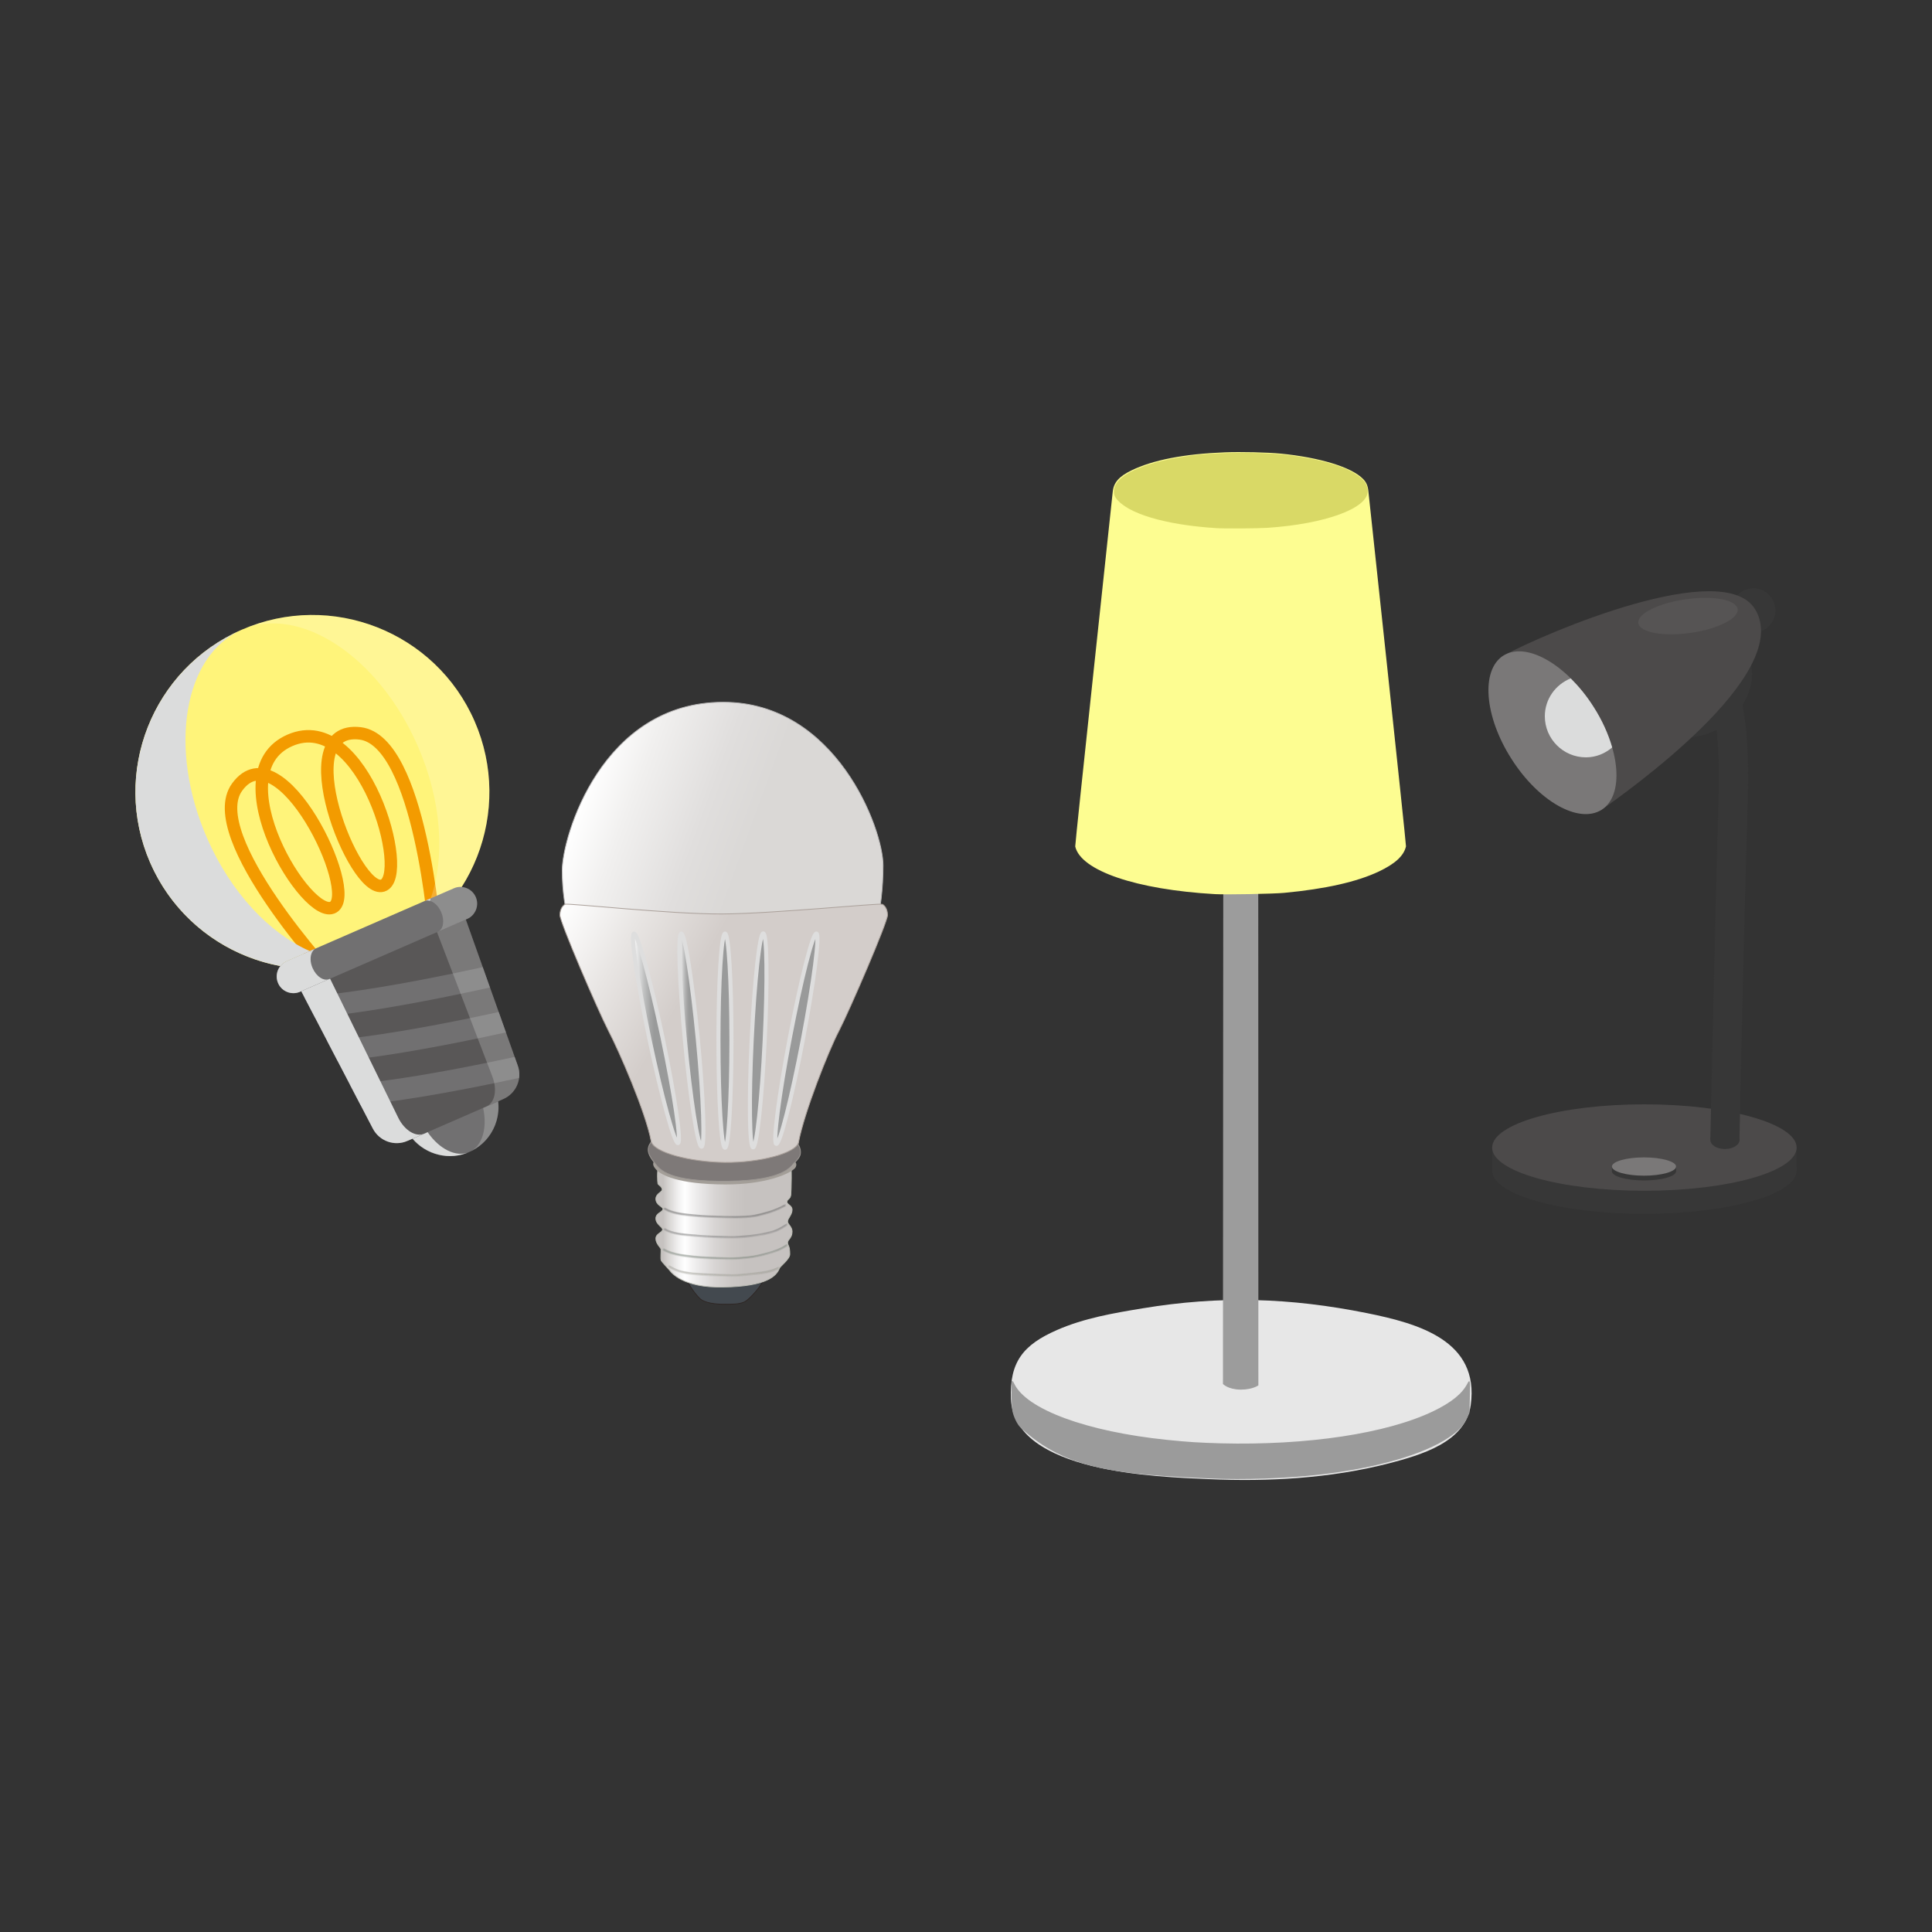 <?xml version="1.0" encoding="utf-8"?>
<!-- Generator: Adobe Illustrator 23.0.2, SVG Export Plug-In . SVG Version: 6.00 Build 0)  -->
<svg version="1.1" id="レイヤー_1" xmlns="http://www.w3.org/2000/svg" xmlns:xlink="http://www.w3.org/1999/xlink" x="0px"
	 y="0px" viewBox="0 0 150 150" style="enable-background:new 0 0 150 150;" xml:space="preserve">
<rect x="0" y="0" width="150" height="150" fill="#333333" stroke="none"/>
<style type="text/css">
	.st0{fill-rule:evenodd;clip-rule:evenodd;fill:#E7E7E7;}
	.st1{fill-rule:evenodd;clip-rule:evenodd;fill:#9B9B9B;}
	.st2{fill:#9C9C9C;}
	.st3{fill:#FDFD91;}
	.st4{fill:#D9D966;}
	.st5{fill:#373737;}
	.st6{fill:#4C4A4A;}
	.st7{fill:#7A7878;}
	.st8{fill:#DBDCDC;}
	.st9{fill:#565454;}
	.st10{fill:#43494F;stroke:#2E2624;stroke-width:0.061;stroke-linecap:round;stroke-linejoin:round;stroke-miterlimit:10;}
	.st11{fill:url(#SVGID_1_);stroke:#BDBEB5;stroke-width:0.061;stroke-linecap:round;stroke-linejoin:round;stroke-miterlimit:10;}
	.st12{fill:#A39E98;}
	.st13{fill:url(#SVGID_2_);stroke:#BAB8B8;stroke-width:0.061;stroke-linecap:round;stroke-linejoin:round;stroke-miterlimit:10;}
	.st14{opacity:0.109;fill:#6A6B67;}
	.st15{opacity:0.109;fill:#7B7C77;}
	.st16{opacity:0.109;fill:#7E807A;}
	.st17{opacity:0.109;fill:#959790;}
	.st18{fill:#7E7978;stroke:#9D9894;stroke-width:0.063;stroke-linecap:round;stroke-linejoin:round;stroke-miterlimit:10;}
	.st19{fill:url(#SVGID_3_);stroke:#ABA19B;stroke-width:0.063;stroke-linecap:round;stroke-linejoin:round;stroke-miterlimit:10;}
	.st20{fill:url(#SVGID_4_);stroke:#DEDEDE;stroke-width:0.317;stroke-linecap:round;stroke-linejoin:round;stroke-miterlimit:10;}
	.st21{fill:url(#SVGID_5_);stroke:#DEDEDE;stroke-width:0.317;stroke-linecap:round;stroke-linejoin:round;stroke-miterlimit:10;}
	.st22{fill:#999A9A;stroke:#DEDEDE;stroke-width:0.317;stroke-linecap:round;stroke-linejoin:round;stroke-miterlimit:10;}
	.st23{fill:#FFF47A;}
	.st24{fill:none;stroke:#F39B00;stroke-width:0.968;stroke-miterlimit:10;}
	.st25{fill:#717071;}
	.st26{fill:#595757;}
	.st27{clip-path:url(#SVGID_7_);fill:none;stroke:#717071;stroke-width:1.665;stroke-miterlimit:10;}
	.st28{opacity:0.2;fill:#FFFFFF;}
</style>
<g>
	<g>
		<path class="st0" d="M93.83,114.84c-4.02-0.18-15.1-0.5-15.34-6.22c-0.12-2.88,0.95-4.21,3.58-5.36c2.1-0.92,4.38-1.31,6.63-1.68
			c6.03-1,11.46-0.83,17.43,0.37c4.01,0.81,8.74,2.14,8.06,7.13c-0.4,2.9-3.85,3.88-6.37,4.54
			C103.29,114.78,98.47,115.05,93.83,114.84"/>
		<path class="st1" d="M93.99,114.79c-7.04-0.32-11.2-0.62-14.75-3.95c-0.29-0.27-0.56-0.89-0.64-1.31c-0.07-0.41-0.1-2.2-0.03-2.31
			c0.03-0.05,0.08,0.02,0.17,0.2c0.94,2,5.63,3.73,11.86,4.37c1.65,0.17,2.48,0.22,4.19,0.27c6.71,0.17,12.89-0.76,16.5-2.5
			c1.39-0.67,2.24-1.36,2.63-2.13c0.21-0.41,0.24-0.26,0.2,1.05l-0.03,1.21l-0.17,0.37c-0.28,0.61-0.65,1.01-1.41,1.53
			c-1.98,1.34-5.66,2.4-10.07,2.9C99.79,114.79,96.62,114.9,93.99,114.79"/>
		<path class="st2" d="M96.33,107.89c-1-0.01-1.38-0.44-1.38-0.44s0.03-59.31,0.05-63.85c0.01-3.45,2.68-2.84,2.68-0.06
			c0.01,5.87,0.02,64.02,0.02,64.02S97.25,107.89,96.33,107.89"/>
		<path class="st3" d="M94.33,69.42c-6.12-0.35-10.42-1.82-10.85-3.7c-0.03-0.14,2.9-27.32,2.91-27.52c0.07-0.73,0.48-1.2,1.44-1.67
			c1.68-0.82,4.13-1.29,7.26-1.41c1.28-0.05,3.3,0,4.35,0.1c3.03,0.3,5.49,1.05,6.38,1.96c0.26,0.26,0.38,0.54,0.42,0.95
			c0.02,0.18,2.95,27.45,2.92,27.58c-0.17,0.74-0.84,1.35-2.1,1.95c-1.71,0.81-4.16,1.36-7.35,1.66
			C98.89,69.4,95.18,69.47,94.33,69.42"/>
		<path class="st4" d="M94.36,41c-3.95-0.26-6.86-1.14-7.72-2.33c-0.21-0.29-0.21-0.7,0-1.07c0.58-1.05,3.1-1.94,6.5-2.3
			c1.74-0.18,4.58-0.19,6.27-0.03c2.13,0.21,4.24,0.7,5.31,1.24c1.03,0.52,1.47,1,1.47,1.62c0.01,1.34-3.3,2.55-7.79,2.85
			C97.66,41.03,95.02,41.05,94.36,41"/>
	</g>
	<g>
		<path class="st5" d="M135.23,50.28c1.3,1.31,0.98,3.74-0.73,5.44c-1.7,1.7-4.14,2.01-5.44,0.7c-1.3-1.31-0.98-3.74,0.72-5.44
			C131.49,49.29,133.93,48.97,135.23,50.28z"/>
		<path class="st5" d="M139.49,90.88c0,1.85-5.29,3.36-11.82,3.36c-6.53,0-11.82-1.5-11.82-3.36c0-1.85,5.29-3.35,11.82-3.35
			C134.19,87.53,139.49,89.03,139.49,90.88z"/>
		<rect x="115.85" y="89.1" class="st5" width="23.64" height="1.78"/>
		<path class="st6" d="M139.49,89.1c0,1.85-5.29,3.35-11.82,3.35c-6.53,0-11.82-1.5-11.82-3.35c0-1.85,5.29-3.36,11.82-3.36
			C134.19,85.74,139.49,87.25,139.49,89.1z"/>
		<path class="st5" d="M130.13,90.94c0,0.39-1.12,0.71-2.49,0.71c-1.37,0-2.49-0.32-2.49-0.71c0-0.39,1.11-0.71,2.49-0.71
			C129.01,90.24,130.13,90.55,130.13,90.94z"/>
		<rect x="125.15" y="90.57" class="st5" width="4.98" height="0.38"/>
		<path class="st7" d="M130.13,90.57c0,0.39-1.12,0.71-2.49,0.71c-1.37,0-2.49-0.32-2.49-0.71c0-0.39,1.11-0.71,2.49-0.71
			C129.01,89.86,130.13,90.18,130.13,90.57z"/>
		<path class="st5" d="M135.05,88.5l-2.26-0.05c0-0.17,0.35-16.77,0.64-26.29c0.23-7.7-1.08-8.9-1.1-8.91c0,0,0.09,0.07,0.3,0.11
			l0.36-2.23c1.38,0.22,2.97,2.33,2.7,11.1C135.4,71.74,135.05,88.33,135.05,88.5z"/>
		<path class="st5" d="M137.8,47.79c-0.22,0.93-1.15,1.5-2.07,1.29c-0.93-0.22-1.5-1.15-1.28-2.07c0.22-0.93,1.14-1.5,2.07-1.29
			C137.44,45.94,138.02,46.87,137.8,47.79z"/>
		<path class="st6" d="M136.25,47.28c-2.48-3.99-16.11,1.78-19.54,3.63c-2.62,1.41,6.08,13.08,7.64,11.96
			C125.91,61.75,139.4,52.34,136.25,47.28z"/>
		<path class="st7" d="M123.71,54.86c2.11,3.3,2.4,6.89,0.64,8.01c-1.76,1.12-4.9-0.64-7-3.95c-2.11-3.3-2.39-6.89-0.64-8.01
			C118.47,49.78,121.6,51.55,123.71,54.86z"/>
		<path class="st5" d="M135.06,88.5c0,0.39-0.51,0.71-1.14,0.71c-0.63,0-1.13-0.32-1.13-0.71c0-0.4,0.51-0.72,1.13-0.72
			C134.55,87.78,135.06,88.1,135.06,88.5z"/>
		<path class="st8" d="M123.71,54.86c-0.53-0.84-1.14-1.57-1.76-2.19c-1.17,0.47-2.01,1.6-2.01,2.94c0,1.76,1.43,3.19,3.19,3.19
			c0.79,0,1.49-0.3,2.04-0.77C124.87,57,124.39,55.91,123.71,54.86z"/>
		<path class="st9" d="M134.91,47.29c0.1,0.72-1.54,1.55-3.67,1.85c-2.13,0.3-3.93-0.04-4.04-0.76c-0.1-0.72,1.54-1.55,3.67-1.85
			C133,46.22,134.81,46.56,134.91,47.29z"/>
	</g>
	<g>
		<g>
			<path class="st10" d="M53.34,99.37c0.02,0.2,0.75,1.33,1.16,1.57c0.4,0.23,1.03,0.32,1.73,0.32c0.72,0,1.12,0,1.52-0.16
				c0.47-0.18,1.58-1.54,1.5-1.77C59.19,99.19,53.33,99.27,53.34,99.37z"/>
			<linearGradient id="SVGID_1_" gradientUnits="userSpaceOnUse" x1="50.929" y1="95.164" x2="61.517" y2="95.164">
				<stop  offset="0.053" style="stop-color:#C6C2C0"/>
				<stop  offset="0.083" style="stop-color:#D3D0CE"/>
				<stop  offset="0.167" style="stop-color:#F3F2F2"/>
				<stop  offset="0.212" style="stop-color:#FFFFFF"/>
				<stop  offset="0.293" style="stop-color:#EEEDED"/>
				<stop  offset="0.43" style="stop-color:#D8D5D4"/>
				<stop  offset="0.556" style="stop-color:#CBC7C5"/>
				<stop  offset="0.659" style="stop-color:#C6C2C0"/>
			</linearGradient>
			<path class="st11" d="M51.12,90.58c-0.11,0.29-0.07,1.23-0.04,1.32c0.04,0.11,0.35,0.24,0.33,0.48c-0.01,0.17-0.49,0.3-0.49,0.7
				c0,0.49,0.56,0.6,0.55,0.79c-0.01,0.25-0.55,0.3-0.55,0.73c0,0.46,0.53,0.66,0.52,0.86c-0.01,0.25-0.52,0.3-0.52,0.71
				c0,0.39,0.38,0.7,0.4,0.81c0.02,0.15-0.05,0.76,0.02,0.89c0.07,0.13,0.53,0.61,0.63,0.73c0.16,0.21,1.03,1.39,4.17,1.33
				c3.43-0.06,4.14-0.87,4.38-1.47c0.06-0.15,0.79-0.7,0.8-1.07c0.01-0.68-0.17-0.69-0.17-0.91c0.01-0.26,0.35-0.35,0.35-0.87
				c0-0.36-0.35-0.57-0.35-0.76c-0.01-0.24,0.35-0.54,0.35-0.92c0-0.36-0.41-0.4-0.4-0.62c0.01-0.21,0.26-0.2,0.3-0.54
				c0.03-0.3,0.09-2.34-0.03-2.34C61.27,90.41,51.2,90.37,51.12,90.58z"/>
			<path class="st12" d="M56.5,89.95c-0.5-0.04-5.61,0.09-5.71,0.21c-0.16,0.19-0.05,0.42,0.11,0.6c0.4,0.47,1.74,1.19,5.41,1.2
				c3.14,0.01,4.99-0.82,5.4-1.25c0.14-0.14,0.15-0.4,0.04-0.48C61.57,90.1,57.39,90.02,56.5,89.95z"/>
			<linearGradient id="SVGID_2_" gradientUnits="userSpaceOnUse" x1="42.83" y1="68.369" x2="66.481" y2="76.978">
				<stop  offset="0" style="stop-color:#FFFFFF"/>
				<stop  offset="0.145" style="stop-color:#F1F0EF"/>
				<stop  offset="0.373" style="stop-color:#E0DEDD"/>
				<stop  offset="0.533" style="stop-color:#DAD8D6"/>
			</linearGradient>
			<path class="st13" d="M56.15,54.52c-9.45,0-12.5,10.46-12.5,13.05c0,6.4,3.68,10.61,4.26,11.73c0.48,0.92,2.39,4.7,2.43,6.2
				c0.02,0.71,0.27,4.22,0.41,4.56c0.53,1.29,3.11,1.62,5.4,1.65c2.15,0.03,4.81-0.51,5.41-1.29c0.4-0.53,0.65-3.76,0.79-4.77
				c0.1-0.76,1.19-4.86,2.01-6.15c0.85-1.32,4.2-5.03,4.2-12.31C68.56,64.34,64.89,54.52,56.15,54.52z"/>
			<g>
				<g>
					<g>
						<g>
							<path class="st14" d="M51.62,93.95c0.1,0.05,0.2,0.1,0.29,0.15c0.21,0.09,0.42,0.15,0.65,0.2c0.33,0.09,0.68,0.11,1.01,0.15
								c0.97,0.1,1.93,0.12,2.9,0.15c0.22,0,0.43,0.01,0.65,0.01c0.43,0,0.85-0.02,1.28-0.07c0.34-0.03,0.67-0.13,0.99-0.21
								c0.57-0.15,1.12-0.37,1.64-0.66c0.03-0.01-0.1-0.07-0.12-0.06c-0.43,0.23-0.87,0.41-1.35,0.54
								c-0.31,0.09-0.62,0.16-0.93,0.23c-0.52,0.11-1.07,0.1-1.61,0.11c-0.59,0.01-1.19-0.02-1.78-0.04
								c-0.48-0.02-0.96-0.05-1.43-0.1c-0.33-0.03-0.66-0.07-0.98-0.12c-0.22-0.04-0.44-0.09-0.65-0.16
								c-0.21-0.07-0.41-0.15-0.59-0.27C51.57,93.78,51.59,93.94,51.62,93.95z"/>
							<path class="st14" d="M51.55,93.88c0.1,0.05,0.2,0.1,0.29,0.15c0.21,0.09,0.42,0.15,0.64,0.2c0.33,0.09,0.68,0.11,1.01,0.15
								c0.96,0.1,1.93,0.13,2.9,0.15c0.22,0,0.43,0.01,0.65,0.01c0.43,0,0.85-0.02,1.27-0.07c0.34-0.03,0.67-0.12,0.99-0.21
								c0.58-0.15,1.12-0.37,1.64-0.65c0.03-0.01-0.05-0.05-0.07-0.04c-0.43,0.23-0.88,0.41-1.35,0.55
								c-0.31,0.09-0.62,0.16-0.94,0.23c-0.53,0.11-1.08,0.1-1.61,0.11c-0.59,0.01-1.19-0.02-1.78-0.04
								c-0.48-0.02-0.96-0.05-1.44-0.1c-0.33-0.03-0.66-0.07-0.99-0.13c-0.22-0.04-0.44-0.09-0.66-0.16
								c-0.21-0.07-0.41-0.16-0.6-0.27C51.51,93.75,51.53,93.87,51.55,93.88z"/>
							<path class="st14" d="M51.56,93.81c0.1,0.05,0.2,0.1,0.29,0.15c0.21,0.09,0.42,0.15,0.65,0.2c0.33,0.09,0.68,0.11,1.02,0.15
								c0.97,0.1,1.94,0.12,2.91,0.15c0.22,0,0.43,0.01,0.65,0.01c0.43,0,0.85-0.02,1.28-0.07c0.34-0.03,0.67-0.13,1-0.21
								c0.58-0.15,1.12-0.37,1.64-0.66c0.02-0.01,0-0.04-0.01-0.03c-0.43,0.24-0.87,0.43-1.34,0.57c-0.31,0.09-0.62,0.17-0.94,0.24
								c-0.53,0.12-1.08,0.11-1.61,0.13c-0.22,0-0.43-0.01-0.65-0.01c-0.38-0.01-0.76-0.02-1.13-0.03
								c-0.48-0.01-0.96-0.04-1.44-0.09c-0.33-0.03-0.67-0.06-1-0.11c-0.23-0.03-0.45-0.08-0.67-0.15
								c-0.21-0.06-0.42-0.15-0.61-0.26C51.57,93.79,51.54,93.8,51.56,93.81z"/>
							<path class="st14" d="M51.61,93.86c0.1,0.05,0.2,0.1,0.29,0.15c0.21,0.09,0.42,0.16,0.64,0.2c0.33,0.09,0.68,0.11,1.01,0.15
								c0.96,0.1,1.93,0.13,2.9,0.15c0.22,0,0.43,0.01,0.65,0.01c0.43,0,0.85-0.02,1.28-0.07c0.34-0.03,0.67-0.12,0.99-0.21
								c0.58-0.15,1.12-0.37,1.64-0.65c0.02-0.01-0.11-0.08-0.13-0.06c-0.43,0.23-0.87,0.41-1.33,0.54
								c-0.31,0.09-0.61,0.16-0.93,0.23c-0.52,0.11-1.07,0.1-1.6,0.11c-0.59,0.01-1.19-0.02-1.77-0.04
								c-0.48-0.01-0.95-0.05-1.43-0.1c-0.33-0.03-0.65-0.07-0.98-0.12c-0.22-0.04-0.44-0.09-0.65-0.16
								c-0.21-0.07-0.41-0.15-0.59-0.27C51.57,93.71,51.59,93.84,51.61,93.86z"/>
							<path class="st14" d="M51.62,93.8c0.1,0.05,0.2,0.1,0.29,0.15c0.21,0.09,0.42,0.15,0.65,0.2c0.33,0.09,0.68,0.11,1.01,0.15
								c1.18,0.12,2.37,0.14,3.55,0.15c0.54,0.01,1.08-0.04,1.61-0.13c0.32-0.05,0.63-0.15,0.94-0.24c0.48-0.14,0.92-0.34,1.36-0.57
								c0.02-0.01-0.04-0.04-0.05-0.03c-0.28,0.16-0.58,0.3-0.88,0.42c-0.24,0.1-0.49,0.16-0.73,0.23c-0.32,0.1-0.65,0.16-0.98,0.21
								c-0.21,0.02-0.42,0.04-0.63,0.05c-0.43,0.02-0.86,0.03-1.29,0.01c-0.97-0.01-1.93-0.06-2.89-0.14
								c-0.34-0.03-0.67-0.08-1.01-0.14c-0.34-0.06-0.63-0.19-0.94-0.35C51.62,93.77,51.6,93.79,51.62,93.8z"/>
							<path class="st14" d="M51.51,93.86c0.39,0.2,0.2,0.11,0.61,0.26c0.32,0.12,0.68,0.16,1.01,0.2c0.32,0.05,0.65,0.07,0.97,0.1
								c0.75,0.07,1.52,0.07,2.27,0.09c0.22,0,0.43,0.01,0.65,0.01c0.43,0,0.85-0.02,1.28-0.07c0.34-0.03,0.67-0.13,1-0.21
								c0.58-0.15,1.12-0.37,1.65-0.66c0.01-0.01,0.01-0.04,0-0.03c-0.43,0.24-0.88,0.43-1.35,0.57c-0.31,0.09-0.62,0.17-0.94,0.24
								c-0.53,0.12-1.08,0.11-1.62,0.12c-0.22,0-0.43-0.01-0.65-0.01c-0.38-0.01-0.76-0.02-1.14-0.03
								c-0.48-0.01-0.96-0.05-1.44-0.09c-0.34-0.03-0.67-0.07-1-0.12c-0.45-0.07-0.86-0.21-1.27-0.42
								C51.49,93.8,51.49,93.85,51.51,93.86z"/>
							<path class="st14" d="M51.57,93.96c0.1,0.05,0.2,0.1,0.29,0.15c0.21,0.09,0.42,0.15,0.65,0.2c0.33,0.09,0.68,0.11,1.01,0.14
								c0.96,0.1,1.93,0.12,2.9,0.14c0.22,0,0.43,0.01,0.65,0.01c0.43,0,0.85-0.02,1.27-0.07c0.34-0.03,0.67-0.13,0.99-0.21
								c0.58-0.15,1.12-0.37,1.64-0.65c0.03-0.01-0.06-0.05-0.07-0.04c-0.44,0.23-0.88,0.41-1.36,0.54
								c-0.31,0.09-0.62,0.16-0.94,0.23c-0.53,0.11-1.08,0.1-1.61,0.11c-0.59,0.01-1.19-0.02-1.78-0.04
								c-0.48-0.02-0.96-0.05-1.44-0.1c-0.33-0.03-0.66-0.07-0.99-0.13c-0.22-0.04-0.44-0.09-0.66-0.16
								c-0.21-0.07-0.41-0.16-0.59-0.27C51.53,93.8,51.55,93.95,51.57,93.96z"/>
							<path class="st14" d="M51.65,93.85c0.1,0.05,0.2,0.1,0.29,0.15c0.21,0.09,0.42,0.16,0.64,0.2c0.33,0.09,0.68,0.11,1.01,0.15
								c0.96,0.1,1.93,0.13,2.9,0.15c0.22,0,0.43,0.01,0.65,0.01c0.43,0,0.85-0.02,1.28-0.07c0.34-0.03,0.67-0.12,1-0.21
								c0.58-0.15,1.12-0.37,1.65-0.65c0.02-0.01-0.11-0.08-0.14-0.06c-0.43,0.23-0.87,0.41-1.33,0.54
								c-0.31,0.09-0.61,0.16-0.93,0.23c-0.52,0.11-1.07,0.1-1.6,0.12c-0.59,0.02-1.19-0.02-1.77-0.04
								c-0.48-0.01-0.95-0.05-1.43-0.09c-0.33-0.03-0.65-0.07-0.98-0.12c-0.22-0.04-0.44-0.09-0.65-0.15
								c-0.21-0.06-0.41-0.15-0.59-0.26C51.61,93.73,51.63,93.84,51.65,93.85z"/>
							<path class="st14" d="M51.53,93.82c0.1,0.05,0.2,0.1,0.29,0.15c0.21,0.09,0.42,0.16,0.65,0.21c0.33,0.09,0.68,0.11,1.02,0.15
								c0.97,0.11,1.94,0.13,2.91,0.15c0.22,0,0.43,0.01,0.65,0.01c0.43,0,0.85-0.02,1.28-0.07c0.34-0.03,0.67-0.12,1-0.21
								c0.58-0.15,1.12-0.37,1.65-0.66c0.02-0.01,0-0.04-0.02-0.03c-0.43,0.24-0.88,0.43-1.35,0.57c-0.31,0.09-0.62,0.17-0.94,0.24
								c-0.53,0.11-1.08,0.11-1.61,0.12c-0.22,0-0.43-0.01-0.65-0.01c-0.38-0.01-0.76-0.02-1.13-0.03
								c-0.48-0.01-0.96-0.04-1.44-0.09c-0.33-0.03-0.67-0.07-1-0.12c-0.23-0.04-0.45-0.09-0.67-0.15c-0.21-0.07-0.41-0.16-0.6-0.27
								C51.52,93.77,51.51,93.82,51.53,93.82z"/>
							<path class="st14" d="M51.59,93.81c0.1,0.05,0.2,0.1,0.29,0.15c0.21,0.09,0.42,0.16,0.64,0.2c0.33,0.09,0.68,0.11,1.01,0.15
								c0.96,0.1,1.93,0.13,2.9,0.15c0.22,0,0.43,0.01,0.65,0.01c0.43,0,0.85-0.02,1.27-0.07c0.34-0.03,0.67-0.12,0.99-0.21
								c0.58-0.15,1.12-0.37,1.64-0.65c0.03-0.01-0.06-0.05-0.08-0.04c-0.43,0.23-0.87,0.42-1.34,0.55
								c-0.31,0.09-0.62,0.17-0.93,0.24c-0.52,0.11-1.07,0.11-1.61,0.12c-0.59,0.02-1.19-0.02-1.78-0.04
								c-0.48-0.01-0.96-0.05-1.43-0.09c-0.33-0.03-0.66-0.07-0.99-0.12c-0.22-0.04-0.44-0.09-0.66-0.15
								c-0.21-0.06-0.41-0.15-0.6-0.26C51.56,93.73,51.57,93.8,51.59,93.81z"/>
							<path class="st14" d="M51.65,93.9c0.1,0.05,0.2,0.1,0.29,0.15c0.21,0.09,0.42,0.16,0.65,0.2c0.33,0.09,0.68,0.11,1.01,0.15
								c0.97,0.1,1.94,0.13,2.91,0.15c0.22,0,0.43,0.01,0.65,0.01c0.43,0,0.85-0.02,1.28-0.07c0.34-0.03,0.67-0.12,0.99-0.21
								c0.58-0.15,1.12-0.37,1.64-0.66c0.02-0.01-0.12-0.08-0.15-0.07c-0.43,0.23-0.87,0.41-1.34,0.54
								c-0.31,0.09-0.61,0.16-0.93,0.23c-0.52,0.11-1.07,0.1-1.6,0.11c-0.59,0.01-1.19-0.02-1.77-0.04
								c-0.48-0.01-0.95-0.05-1.43-0.1c-0.33-0.03-0.65-0.07-0.98-0.12c-0.22-0.04-0.44-0.09-0.65-0.15
								c-0.21-0.07-0.41-0.15-0.59-0.26C51.6,93.75,51.62,93.89,51.65,93.9z"/>
							<path class="st14" d="M51.52,93.89c0.1,0.05,0.2,0.1,0.29,0.15c0.21,0.09,0.42,0.15,0.64,0.2c0.33,0.09,0.68,0.11,1.01,0.15
								c0.96,0.11,1.93,0.13,2.9,0.15c0.22,0,0.43,0.01,0.65,0.01c0.43,0,0.85-0.02,1.28-0.07c0.34-0.03,0.67-0.12,1-0.21
								c0.58-0.15,1.13-0.37,1.65-0.65c0.02-0.01,0.01-0.04-0.01-0.03c-0.44,0.23-0.89,0.42-1.36,0.56
								c-0.31,0.09-0.62,0.17-0.94,0.24c-0.53,0.11-1.08,0.1-1.62,0.12c-0.59,0.02-1.19-0.02-1.78-0.04
								c-0.6-0.02-1.18-0.07-1.77-0.13c-0.34-0.03-0.67-0.09-1.01-0.16c-0.33-0.07-0.63-0.2-0.93-0.36
								C51.49,93.8,51.5,93.88,51.52,93.89z"/>
						</g>
					</g>
				</g>
				<g>
					<g>
						<g>
							<path class="st15" d="M51.62,95.55c0.09,0.04,0.18,0.09,0.26,0.13c0.19,0.08,0.39,0.14,0.6,0.18
								c0.41,0.11,0.85,0.12,1.27,0.16c1.19,0.1,2.39,0.17,3.58,0.13c0.65-0.02,1.31-0.12,1.96-0.24c0.3-0.05,0.59-0.14,0.88-0.23
								c0.36-0.11,0.67-0.32,0.98-0.53c0.02-0.02-0.1-0.06-0.12-0.05c-0.23,0.14-0.46,0.27-0.71,0.39c-0.3,0.14-0.61,0.21-0.93,0.28
								c-0.71,0.15-1.44,0.21-2.16,0.25c-0.43,0.03-0.87,0-1.31-0.01c-0.65-0.02-1.31-0.03-1.96-0.11c-0.2-0.02-0.4-0.04-0.6-0.05
								c-0.21-0.02-0.42-0.05-0.63-0.08c-0.21-0.03-0.41-0.08-0.61-0.14c-0.19-0.06-0.37-0.14-0.54-0.24
								C51.57,95.38,51.59,95.53,51.62,95.55z"/>
							<path class="st15" d="M51.55,95.48c0.09,0.04,0.18,0.09,0.26,0.13c0.19,0.08,0.39,0.14,0.59,0.18
								c0.41,0.11,0.85,0.13,1.27,0.16c1.19,0.1,2.38,0.17,3.58,0.13c0.65-0.02,1.31-0.12,1.96-0.23c0.3-0.05,0.59-0.13,0.88-0.22
								c0.36-0.11,0.68-0.32,0.98-0.52c0.03-0.02-0.06-0.04-0.08-0.03c-0.23,0.15-0.46,0.28-0.71,0.4c-0.3,0.14-0.61,0.21-0.93,0.28
								c-0.71,0.16-1.44,0.21-2.16,0.26c-0.44,0.03-0.88,0-1.31-0.01c-0.65-0.02-1.31-0.03-1.96-0.11c-0.2-0.02-0.4-0.04-0.6-0.06
								c-0.21-0.02-0.42-0.05-0.63-0.08c-0.21-0.03-0.41-0.08-0.61-0.15c-0.19-0.06-0.37-0.14-0.54-0.24
								C51.51,95.34,51.53,95.46,51.55,95.48z"/>
							<path class="st15" d="M51.56,95.41c0.09,0.04,0.18,0.09,0.27,0.13c0.19,0.08,0.39,0.14,0.6,0.18
								c0.41,0.11,0.85,0.13,1.28,0.16c1.19,0.1,2.39,0.17,3.58,0.13c0.66-0.02,1.31-0.12,1.96-0.24c0.3-0.05,0.59-0.14,0.89-0.23
								c0.36-0.11,0.68-0.32,0.98-0.52c0.02-0.01,0-0.04-0.02-0.03c-0.23,0.16-0.45,0.29-0.7,0.42c-0.29,0.14-0.62,0.22-0.93,0.29
								c-0.71,0.17-1.45,0.23-2.17,0.28c-0.43,0.03-0.88,0-1.31-0.01c-0.66-0.02-1.31-0.04-1.97-0.1c-0.42-0.04-0.83-0.07-1.25-0.12
								c-0.21-0.03-0.42-0.08-0.62-0.14c-0.19-0.06-0.38-0.13-0.55-0.23C51.57,95.38,51.54,95.4,51.56,95.41z"/>
							<path class="st15" d="M51.61,95.45c0.09,0.04,0.18,0.09,0.26,0.13c0.19,0.08,0.39,0.14,0.59,0.18
								c0.41,0.11,0.85,0.13,1.27,0.16c1.19,0.1,2.38,0.17,3.58,0.13c0.65-0.02,1.31-0.12,1.96-0.23c0.3-0.05,0.59-0.14,0.88-0.22
								c0.36-0.11,0.68-0.32,0.98-0.52c0.02-0.01-0.11-0.07-0.14-0.05c-0.23,0.14-0.46,0.27-0.7,0.39c-0.3,0.14-0.61,0.21-0.92,0.28
								c-0.71,0.16-1.43,0.21-2.15,0.26c-0.43,0.03-0.87,0-1.31-0.01c-0.65-0.02-1.31-0.03-1.95-0.11c-0.2-0.02-0.4-0.03-0.6-0.05
								c-0.21-0.02-0.42-0.05-0.63-0.08c-0.21-0.03-0.41-0.08-0.61-0.14c-0.19-0.06-0.37-0.14-0.54-0.24
								C51.57,95.31,51.59,95.44,51.61,95.45z"/>
							<path class="st15" d="M51.62,95.4c0.09,0.04,0.18,0.09,0.27,0.13c0.19,0.08,0.39,0.14,0.6,0.18
								c0.41,0.11,0.85,0.12,1.27,0.16c1.19,0.09,2.38,0.16,3.58,0.13c0.42-0.01,0.85-0.07,1.27-0.12c0.3-0.04,0.6-0.1,0.9-0.16
								c0.32-0.07,0.63-0.17,0.93-0.29c0.26-0.1,0.49-0.27,0.72-0.42c0.02-0.02-0.04-0.04-0.06-0.03c-0.08,0.05-0.15,0.1-0.23,0.15
								c-0.23,0.15-0.47,0.27-0.73,0.36c-0.27,0.11-0.58,0.17-0.87,0.22c-0.64,0.13-1.29,0.19-1.94,0.24
								c-0.43,0.03-0.87,0.01-1.31,0c-0.65-0.01-1.31-0.04-1.96-0.1c-0.42-0.04-0.83-0.06-1.24-0.12c-0.21-0.03-0.42-0.07-0.62-0.13
								c-0.19-0.06-0.38-0.13-0.55-0.23C51.62,95.37,51.6,95.39,51.62,95.4z"/>
							<path class="st15" d="M51.51,95.45c0.35,0.17,0.18,0.1,0.55,0.24c0.4,0.15,0.85,0.18,1.27,0.22
								c1.17,0.12,2.36,0.16,3.54,0.17c0.48,0,0.96-0.05,1.43-0.11c0.3-0.03,0.59-0.08,0.89-0.14c0.3-0.05,0.59-0.14,0.89-0.23
								c0.36-0.11,0.68-0.32,0.99-0.53c0.01-0.01,0.01-0.04,0-0.03c-0.23,0.16-0.46,0.3-0.72,0.42c-0.29,0.14-0.62,0.21-0.93,0.29
								c-0.6,0.14-1.22,0.2-1.83,0.25c-0.36,0.03-0.72,0.03-1.09,0.03c-0.76-0.01-1.52-0.04-2.27-0.09
								c-0.4-0.03-0.81-0.07-1.21-0.11c-0.22-0.03-0.43-0.06-0.64-0.11c-0.3-0.06-0.58-0.17-0.85-0.32
								C51.49,95.39,51.49,95.44,51.51,95.45z"/>
							<path class="st15" d="M51.57,95.55c0.09,0.04,0.18,0.09,0.26,0.13c0.19,0.08,0.39,0.14,0.6,0.18
								c0.41,0.1,0.85,0.12,1.27,0.16c1.19,0.09,2.38,0.16,3.58,0.13c0.65-0.02,1.31-0.12,1.96-0.23c0.3-0.05,0.59-0.14,0.88-0.23
								c0.36-0.11,0.68-0.32,0.98-0.52c0.03-0.02-0.06-0.04-0.08-0.03c-0.23,0.15-0.47,0.28-0.72,0.39
								c-0.3,0.14-0.61,0.21-0.93,0.28c-0.71,0.16-1.44,0.21-2.17,0.25c-0.44,0.03-0.88,0-1.31-0.01c-0.65-0.02-1.31-0.03-1.96-0.11
								c-0.2-0.02-0.4-0.04-0.6-0.06c-0.21-0.02-0.42-0.05-0.63-0.08c-0.21-0.03-0.41-0.08-0.61-0.15
								c-0.19-0.06-0.37-0.14-0.54-0.24C51.53,95.39,51.55,95.54,51.57,95.55z"/>
							<path class="st15" d="M51.65,95.45c0.09,0.04,0.18,0.09,0.26,0.13c0.19,0.08,0.39,0.14,0.59,0.18
								c0.41,0.11,0.85,0.13,1.27,0.16c1.19,0.1,2.39,0.17,3.58,0.13c0.66-0.02,1.31-0.12,1.96-0.23c0.3-0.05,0.59-0.14,0.89-0.23
								c0.36-0.11,0.68-0.32,0.99-0.52c0.02-0.01-0.12-0.07-0.15-0.05c-0.23,0.14-0.45,0.27-0.7,0.39c-0.3,0.14-0.61,0.21-0.92,0.28
								c-0.7,0.16-1.43,0.22-2.15,0.26c-0.43,0.03-0.87,0-1.31-0.01c-0.65-0.02-1.31-0.03-1.95-0.1c-0.2-0.02-0.4-0.03-0.6-0.05
								c-0.21-0.02-0.42-0.04-0.63-0.08c-0.21-0.03-0.41-0.08-0.61-0.14c-0.19-0.06-0.37-0.14-0.54-0.24
								C51.61,95.33,51.63,95.43,51.65,95.45z"/>
							<path class="st15" d="M51.53,95.42c0.09,0.04,0.18,0.09,0.26,0.13c0.19,0.08,0.39,0.14,0.6,0.19
								c0.41,0.11,0.85,0.13,1.28,0.16c1.19,0.1,2.39,0.17,3.58,0.13c0.66-0.02,1.31-0.12,1.96-0.23c0.3-0.05,0.59-0.14,0.89-0.23
								c0.36-0.11,0.68-0.32,0.98-0.52c0.02-0.01,0-0.04-0.02-0.03c-0.23,0.16-0.46,0.29-0.71,0.42c-0.29,0.14-0.62,0.21-0.93,0.29
								c-0.71,0.16-1.45,0.23-2.17,0.28c-0.44,0.03-0.88,0-1.31-0.01c-0.66-0.02-1.31-0.04-1.97-0.1c-0.42-0.04-0.83-0.07-1.25-0.13
								c-0.21-0.03-0.42-0.08-0.62-0.14c-0.19-0.06-0.37-0.14-0.55-0.24C51.52,95.37,51.51,95.41,51.53,95.42z"/>
							<path class="st15" d="M51.59,95.4c0.17,0.1,0.36,0.18,0.55,0.24c0.2,0.06,0.41,0.11,0.62,0.14c0.41,0.08,0.84,0.09,1.25,0.13
								c1.09,0.08,2.19,0.14,3.28,0.11c0.73-0.02,1.46-0.13,2.17-0.28c0.23-0.05,0.44-0.11,0.66-0.18c0.36-0.11,0.68-0.32,0.98-0.52
								c0.02-0.02-0.06-0.05-0.08-0.03c-0.23,0.15-0.45,0.28-0.7,0.4c-0.36,0.17-0.76,0.25-1.14,0.33
								c-0.64,0.13-1.29,0.18-1.94,0.23c-0.43,0.03-0.87,0-1.31-0.01c-0.75-0.02-1.5-0.07-2.25-0.13c-0.32-0.03-0.63-0.06-0.94-0.1
								c-0.21-0.03-0.41-0.08-0.62-0.14c-0.19-0.06-0.37-0.14-0.54-0.24C51.56,95.33,51.57,95.4,51.59,95.4z"/>
							<path class="st15" d="M51.65,95.5c0.09,0.04,0.18,0.09,0.26,0.13c0.19,0.08,0.39,0.14,0.6,0.18
								c0.41,0.11,0.85,0.13,1.27,0.16c1.19,0.1,2.39,0.17,3.58,0.13c0.66-0.02,1.31-0.12,1.96-0.23c0.3-0.05,0.59-0.14,0.89-0.23
								c0.36-0.11,0.68-0.32,0.98-0.53c0.02-0.01-0.13-0.07-0.15-0.05c-0.23,0.14-0.46,0.27-0.7,0.39c-0.18,0.08-0.37,0.15-0.57,0.2
								c-0.12,0.02-0.24,0.04-0.36,0.07c-0.71,0.16-1.43,0.21-2.15,0.26c-0.43,0.03-0.87,0-1.31-0.01
								c-0.65-0.02-1.31-0.02-1.95-0.11c-0.2-0.02-0.4-0.03-0.6-0.05c-0.21-0.02-0.42-0.05-0.63-0.08
								c-0.21-0.03-0.41-0.08-0.61-0.14c-0.19-0.06-0.37-0.14-0.54-0.24C51.6,95.34,51.62,95.48,51.65,95.5z"/>
							<path class="st15" d="M51.52,95.48c0.09,0.04,0.18,0.09,0.26,0.13c0.19,0.08,0.39,0.14,0.59,0.18
								c0.41,0.11,0.85,0.13,1.27,0.16c1.19,0.1,2.38,0.17,3.57,0.13c0.66-0.02,1.32-0.11,1.96-0.23c0.3-0.05,0.59-0.14,0.89-0.22
								c0.36-0.11,0.68-0.32,0.99-0.53c0.02-0.01,0-0.04-0.01-0.03c-0.24,0.16-0.47,0.29-0.72,0.42c-0.29,0.14-0.62,0.21-0.94,0.28
								c-0.71,0.16-1.45,0.22-2.18,0.27c-0.62,0.04-1.25-0.01-1.87-0.03c-0.47-0.01-0.95-0.05-1.42-0.09
								c-0.42-0.04-0.83-0.08-1.25-0.14c-0.21-0.04-0.42-0.08-0.62-0.15c-0.19-0.06-0.37-0.14-0.54-0.24
								C51.49,95.39,51.5,95.48,51.52,95.48z"/>
						</g>
					</g>
				</g>
				<g>
					<g>
						<g>
							<path class="st16" d="M51.55,97.13c0.1,0.05,0.2,0.1,0.3,0.15c0.22,0.09,0.45,0.16,0.68,0.21c0.35,0.09,0.72,0.13,1.08,0.17
								c1.09,0.13,2.2,0.14,3.3,0.15c0.35,0,0.71-0.04,1.06-0.07c0.37-0.04,0.74-0.1,1.1-0.18c0.22-0.05,0.44-0.12,0.66-0.18
								c0.26-0.07,0.51-0.15,0.76-0.25c0.24-0.1,0.46-0.22,0.67-0.37c0.03-0.02-0.1-0.08-0.12-0.07c-0.11,0.06-0.21,0.13-0.32,0.19
								c-0.23,0.12-0.47,0.22-0.72,0.3c-0.26,0.09-0.54,0.15-0.8,0.22c-0.67,0.17-1.34,0.23-2.03,0.27c-0.43,0.03-0.87,0-1.31-0.01
								c-0.66-0.02-1.33-0.05-1.99-0.12c-0.35-0.04-0.69-0.08-1.04-0.14c-0.24-0.04-0.47-0.1-0.7-0.17
								c-0.21-0.07-0.42-0.16-0.61-0.27C51.5,96.96,51.52,97.12,51.55,97.13z"/>
							<path class="st16" d="M51.48,97.06c0.1,0.05,0.2,0.1,0.3,0.15c0.22,0.09,0.44,0.16,0.68,0.21c0.35,0.09,0.72,0.13,1.07,0.17
								c1.09,0.13,2.2,0.15,3.3,0.16c0.35,0,0.71-0.03,1.06-0.07c0.37-0.03,0.74-0.09,1.1-0.18c0.22-0.05,0.44-0.11,0.66-0.18
								c0.26-0.07,0.51-0.15,0.76-0.25c0.24-0.1,0.46-0.22,0.67-0.36c0.03-0.02-0.05-0.06-0.07-0.05c-0.11,0.06-0.21,0.13-0.32,0.19
								c-0.23,0.12-0.47,0.22-0.72,0.3c-0.26,0.09-0.54,0.15-0.81,0.22c-0.67,0.17-1.35,0.23-2.04,0.27c-0.44,0.03-0.88,0-1.31-0.01
								c-0.67-0.02-1.33-0.05-2-0.12c-0.35-0.04-0.69-0.09-1.04-0.14c-0.24-0.04-0.47-0.1-0.7-0.17c-0.22-0.07-0.42-0.16-0.61-0.27
								C51.44,96.93,51.45,97.05,51.48,97.06z"/>
							<path class="st16" d="M51.49,96.99c0.1,0.05,0.2,0.1,0.3,0.15c0.22,0.09,0.45,0.16,0.68,0.21c0.35,0.09,0.72,0.13,1.08,0.17
								c1.09,0.13,2.2,0.15,3.3,0.16c0.35,0,0.71-0.03,1.06-0.07c0.38-0.04,0.74-0.1,1.1-0.18c0.22-0.05,0.44-0.12,0.66-0.18
								c0.26-0.07,0.51-0.15,0.76-0.25c0.23-0.1,0.46-0.22,0.67-0.36c0.02-0.01,0.01-0.04-0.01-0.03c-0.1,0.07-0.21,0.13-0.31,0.2
								c-0.23,0.12-0.47,0.23-0.72,0.31c-0.26,0.1-0.54,0.16-0.81,0.23c-0.67,0.18-1.35,0.25-2.04,0.3c-0.44,0.03-0.88,0.01-1.31,0
								c-0.67-0.02-1.34-0.04-2-0.1c-0.35-0.03-0.7-0.08-1.05-0.13c-0.24-0.04-0.48-0.09-0.71-0.16c-0.22-0.06-0.43-0.15-0.63-0.27
								C51.5,96.96,51.47,96.98,51.49,96.99z"/>
							<path class="st16" d="M51.54,97.04c0.1,0.05,0.2,0.1,0.3,0.15c0.22,0.09,0.44,0.16,0.68,0.21c0.35,0.09,0.72,0.13,1.07,0.17
								c1.09,0.13,2.2,0.15,3.3,0.16c0.35,0,0.71-0.03,1.06-0.07c0.37-0.03,0.74-0.09,1.1-0.18c0.22-0.05,0.44-0.11,0.66-0.18
								c0.26-0.07,0.51-0.15,0.76-0.25c0.24-0.1,0.46-0.22,0.67-0.36c0.03-0.02-0.11-0.08-0.13-0.07c-0.11,0.06-0.21,0.13-0.32,0.19
								c-0.23,0.12-0.47,0.22-0.72,0.3c-0.25,0.09-0.54,0.15-0.8,0.22c-0.24,0.06-0.49,0.11-0.73,0.16
								c-0.2,0.03-0.39,0.05-0.59,0.06c-0.23,0.02-0.46,0.04-0.69,0.05c-0.43,0.03-0.87,0-1.31-0.01c-0.66-0.02-1.33-0.05-1.99-0.11
								c-0.35-0.04-0.69-0.08-1.04-0.14c-0.24-0.04-0.47-0.1-0.69-0.17c-0.21-0.07-0.42-0.16-0.61-0.27
								C51.49,96.89,51.51,97.02,51.54,97.04z"/>
							<path class="st16" d="M51.54,96.98c0.1,0.05,0.2,0.1,0.3,0.15c0.22,0.09,0.45,0.16,0.68,0.21c0.46,0.12,0.94,0.15,1.41,0.2
								c0.48,0.05,0.96,0.07,1.45,0.09c0.62,0.02,1.25,0.04,1.87,0.02c0.69-0.02,1.37-0.13,2.04-0.3c0.27-0.07,0.54-0.15,0.81-0.23
								c0.38-0.11,0.71-0.3,1.05-0.51c0.03-0.02-0.03-0.04-0.05-0.03c-0.1,0.07-0.21,0.13-0.31,0.2c-0.35,0.18-0.71,0.32-1.1,0.42
								c-0.22,0.06-0.44,0.12-0.65,0.18c-0.7,0.18-1.43,0.23-2.14,0.25c-0.5,0.02-1.01-0.02-1.51-0.03
								c-0.48-0.01-0.96-0.04-1.44-0.09c-0.35-0.03-0.7-0.07-1.05-0.12c-0.24-0.04-0.47-0.09-0.7-0.16
								c-0.22-0.07-0.43-0.15-0.63-0.27C51.55,96.95,51.52,96.97,51.54,96.98z"/>
							<path class="st16" d="M51.43,97.04c0.4,0.2,0.21,0.12,0.63,0.27c0.23,0.07,0.47,0.13,0.71,0.17c0.24,0.04,0.48,0.07,0.72,0.1
								c1.1,0.14,2.2,0.15,3.31,0.16c0.35,0,0.71-0.03,1.06-0.07c0.38-0.03,0.74-0.1,1.11-0.18c0.22-0.05,0.45-0.12,0.67-0.18
								c0.26-0.07,0.51-0.15,0.76-0.25c0.24-0.1,0.46-0.22,0.67-0.37c0.01-0.01,0.01-0.04,0-0.03c-0.11,0.07-0.21,0.13-0.32,0.2
								c-0.23,0.12-0.47,0.23-0.72,0.31c-0.26,0.1-0.54,0.16-0.81,0.23c-0.67,0.18-1.36,0.25-2.05,0.29c-0.44,0.03-0.88,0-1.32-0.01
								c-0.57-0.01-1.13-0.04-1.69-0.08c-0.34-0.02-0.67-0.07-1.01-0.11c-0.24-0.03-0.48-0.08-0.72-0.13
								c-0.34-0.08-0.66-0.2-0.97-0.37C51.42,96.98,51.42,97.03,51.43,97.04z"/>
							<path class="st16" d="M51.5,97.14c0.1,0.05,0.2,0.1,0.3,0.15c0.22,0.09,0.45,0.16,0.68,0.21c0.35,0.09,0.72,0.12,1.07,0.17
								c1.09,0.13,2.2,0.14,3.3,0.15c0.35,0,0.71-0.04,1.06-0.07c0.37-0.04,0.74-0.1,1.1-0.18c0.22-0.05,0.44-0.12,0.66-0.18
								c0.26-0.07,0.51-0.15,0.76-0.25c0.24-0.1,0.46-0.22,0.67-0.37c0.03-0.02-0.05-0.06-0.07-0.05c-0.11,0.06-0.21,0.13-0.32,0.19
								c-0.23,0.12-0.48,0.22-0.73,0.3c-0.26,0.09-0.54,0.15-0.81,0.22c-0.67,0.17-1.35,0.23-2.04,0.27c-0.44,0.02-0.88,0-1.31-0.01
								c-0.67-0.02-1.33-0.05-2-0.12c-0.35-0.04-0.69-0.09-1.04-0.14c-0.24-0.04-0.47-0.1-0.7-0.17c-0.21-0.07-0.42-0.16-0.61-0.27
								C51.45,96.98,51.47,97.13,51.5,97.14z"/>
							<path class="st16" d="M51.58,97.03c0.1,0.05,0.2,0.1,0.3,0.15c0.22,0.09,0.44,0.16,0.68,0.21c0.35,0.09,0.72,0.13,1.08,0.17
								c1.09,0.13,2.2,0.15,3.3,0.16c0.35,0,0.71-0.03,1.06-0.07c0.38-0.03,0.74-0.09,1.1-0.18c0.22-0.05,0.44-0.11,0.67-0.18
								c0.26-0.07,0.51-0.15,0.76-0.25c0.24-0.1,0.46-0.22,0.67-0.36c0.03-0.02-0.11-0.09-0.14-0.07c-0.11,0.06-0.21,0.13-0.32,0.19
								c-0.23,0.12-0.47,0.22-0.72,0.3c-0.25,0.09-0.54,0.15-0.8,0.22c-0.24,0.06-0.49,0.11-0.73,0.16
								c-0.2,0.03-0.39,0.05-0.59,0.07c-0.23,0.02-0.46,0.04-0.69,0.05c-0.43,0.03-0.87,0-1.31-0.01c-0.66-0.02-1.33-0.04-1.99-0.11
								c-0.35-0.04-0.69-0.08-1.04-0.13c-0.24-0.04-0.47-0.1-0.7-0.17c-0.21-0.07-0.42-0.16-0.61-0.27
								C51.54,96.91,51.56,97.02,51.58,97.03z"/>
							<path class="st16" d="M51.46,97c0.1,0.05,0.2,0.1,0.3,0.15c0.22,0.09,0.44,0.17,0.68,0.22c0.35,0.09,0.72,0.13,1.08,0.17
								c1.09,0.13,2.2,0.15,3.3,0.16c0.35,0,0.71-0.03,1.06-0.07c0.37-0.03,0.74-0.1,1.1-0.18c0.22-0.05,0.44-0.12,0.66-0.18
								c0.26-0.07,0.51-0.15,0.76-0.25c0.24-0.1,0.46-0.22,0.67-0.37c0.02-0.01,0-0.04-0.01-0.03c-0.11,0.07-0.21,0.13-0.32,0.2
								c-0.23,0.12-0.47,0.23-0.72,0.31c-0.26,0.1-0.54,0.16-0.81,0.23c-0.67,0.18-1.35,0.25-2.04,0.29c-0.44,0.03-0.88,0-1.31-0.01
								c-0.67-0.02-1.34-0.04-2-0.11c-0.35-0.03-0.7-0.08-1.05-0.13c-0.24-0.04-0.48-0.1-0.71-0.17c-0.22-0.07-0.43-0.16-0.62-0.28
								C51.45,96.95,51.44,96.99,51.46,97z"/>
							<path class="st16" d="M51.51,96.99c0.1,0.05,0.2,0.1,0.3,0.15c0.22,0.09,0.44,0.16,0.68,0.21c0.35,0.09,0.72,0.13,1.07,0.17
								c1.09,0.13,2.2,0.15,3.3,0.16c0.35,0,0.71-0.03,1.06-0.07c0.37-0.03,0.73-0.09,1.1-0.18c0.22-0.05,0.44-0.11,0.66-0.18
								c0.26-0.07,0.51-0.15,0.76-0.25c0.24-0.1,0.46-0.22,0.67-0.36c0.03-0.02-0.06-0.06-0.07-0.04c-0.11,0.07-0.21,0.13-0.32,0.2
								c-0.23,0.12-0.47,0.22-0.72,0.3c-0.25,0.09-0.54,0.16-0.8,0.23c-0.67,0.18-1.34,0.24-2.03,0.29c-0.43,0.03-0.87,0-1.31-0.01
								c-0.67-0.02-1.33-0.04-1.99-0.11c-0.35-0.04-0.7-0.08-1.04-0.13c-0.24-0.04-0.47-0.1-0.7-0.17
								c-0.22-0.07-0.42-0.16-0.62-0.27C51.48,96.91,51.49,96.98,51.51,96.99z"/>
							<path class="st16" d="M51.57,97.08c0.1,0.05,0.2,0.1,0.3,0.15c0.22,0.09,0.45,0.16,0.68,0.21c0.35,0.09,0.72,0.13,1.08,0.17
								c1.09,0.13,2.2,0.15,3.3,0.16c0.35,0,0.71-0.03,1.06-0.07c0.38-0.04,0.74-0.1,1.1-0.18c0.22-0.05,0.44-0.12,0.66-0.18
								c0.26-0.07,0.51-0.15,0.76-0.25c0.24-0.1,0.46-0.22,0.67-0.37c0.02-0.02-0.12-0.09-0.14-0.08c-0.11,0.06-0.21,0.13-0.32,0.19
								c-0.23,0.12-0.47,0.22-0.72,0.3c-0.25,0.09-0.54,0.15-0.8,0.22c-0.24,0.06-0.49,0.11-0.73,0.16
								c-0.2,0.03-0.39,0.05-0.59,0.06c-0.23,0.02-0.46,0.04-0.69,0.05c-0.43,0.03-0.87,0-1.31-0.01c-0.66-0.02-1.33-0.04-1.99-0.11
								c-0.35-0.04-0.69-0.08-1.04-0.14c-0.24-0.04-0.47-0.1-0.69-0.17c-0.21-0.07-0.42-0.16-0.61-0.27
								C51.53,96.93,51.55,97.07,51.57,97.08z"/>
							<path class="st16" d="M51.44,97.07c0.1,0.05,0.2,0.1,0.3,0.15c0.22,0.09,0.44,0.16,0.68,0.21c0.35,0.09,0.72,0.13,1.08,0.17
								c1.09,0.13,2.2,0.15,3.3,0.16c0.35,0,0.71-0.03,1.06-0.07c0.38-0.03,0.74-0.09,1.11-0.18c0.22-0.05,0.45-0.11,0.67-0.18
								c0.26-0.07,0.51-0.15,0.76-0.25c0.24-0.1,0.46-0.22,0.67-0.37c0.02-0.01,0.01-0.04-0.01-0.03c-0.11,0.07-0.21,0.13-0.32,0.2
								c-0.23,0.12-0.48,0.23-0.73,0.31c-0.26,0.09-0.54,0.16-0.81,0.23c-0.67,0.18-1.36,0.24-2.05,0.28
								c-0.44,0.03-0.88,0-1.31-0.01c-0.67-0.02-1.34-0.04-2.01-0.12c-0.35-0.04-0.7-0.09-1.05-0.14c-0.24-0.04-0.47-0.1-0.7-0.17
								c-0.22-0.07-0.42-0.16-0.62-0.27C51.41,96.98,51.42,97.06,51.44,97.07z"/>
						</g>
					</g>
				</g>
				<g>
					<g>
						<g>
							<path class="st17" d="M51.97,98.43c0.17,0.1,0.35,0.19,0.53,0.27c0.16,0.07,0.33,0.12,0.49,0.16
								c0.34,0.09,0.71,0.11,1.06,0.15c0.82,0.08,1.65,0.09,2.47,0.11c0.26,0.01,0.51,0.01,0.77,0c0.25-0.01,0.5-0.05,0.76-0.07
								c0.24-0.03,0.48-0.05,0.72-0.07c0.59-0.06,1.23-0.14,1.75-0.45c0.02-0.01-0.1-0.06-0.13-0.05c-0.55,0.25-1.14,0.33-1.73,0.4
								c-0.49,0.06-0.98,0.1-1.47,0.13c-0.25,0.01-0.51,0-0.76-0.01c-0.82-0.03-1.64-0.06-2.46-0.12c-0.35-0.02-0.7-0.09-1.04-0.16
								c-0.36-0.08-0.68-0.25-1-0.43C51.92,98.26,51.94,98.42,51.97,98.43z"/>
							<path class="st17" d="M51.9,98.36c0.17,0.1,0.34,0.19,0.53,0.27c0.16,0.07,0.32,0.12,0.49,0.16
								c0.34,0.09,0.71,0.11,1.06,0.15c0.41,0.03,0.82,0.05,1.24,0.07c0.41,0.02,0.82,0.03,1.23,0.04c0.26,0.01,0.51,0.01,0.77,0
								c0.25-0.01,0.5-0.04,0.76-0.07c0.24-0.03,0.48-0.05,0.72-0.07c0.59-0.06,1.22-0.14,1.75-0.44c0.03-0.01-0.06-0.05-0.08-0.04
								c-0.54,0.26-1.14,0.34-1.73,0.41c-0.49,0.06-0.98,0.11-1.47,0.13c-0.25,0.01-0.51,0-0.76-0.01
								c-0.82-0.03-1.64-0.06-2.46-0.12c-0.35-0.03-0.7-0.09-1.04-0.17c-0.36-0.08-0.68-0.25-1-0.43
								C51.86,98.22,51.87,98.35,51.9,98.36z"/>
							<path class="st17" d="M51.91,98.29c0.17,0.1,0.35,0.19,0.53,0.26c0.16,0.07,0.33,0.12,0.49,0.16
								c0.34,0.09,0.71,0.11,1.06,0.15c0.82,0.08,1.65,0.09,2.47,0.11c0.26,0.01,0.51,0.01,0.77,0c0.25-0.01,0.51-0.04,0.76-0.07
								c0.24-0.03,0.48-0.05,0.72-0.07c0.59-0.06,1.23-0.14,1.75-0.45c0.02-0.01,0.01-0.04-0.01-0.03
								c-0.52,0.32-1.15,0.38-1.74,0.45c-0.49,0.06-0.98,0.11-1.48,0.15c-0.26,0.02-0.51,0.01-0.77,0.01
								c-0.82-0.02-1.65-0.05-2.47-0.11c-0.36-0.02-0.71-0.08-1.06-0.15c-0.37-0.07-0.7-0.24-1.02-0.42
								C51.91,98.26,51.89,98.28,51.91,98.29z"/>
							<path class="st17" d="M51.96,98.33c0.17,0.1,0.34,0.19,0.53,0.27c0.16,0.07,0.32,0.12,0.49,0.16
								c0.34,0.1,0.71,0.12,1.06,0.15c0.41,0.03,0.82,0.05,1.24,0.07c0.41,0.02,0.82,0.03,1.23,0.04c0.26,0.01,0.51,0.01,0.77,0
								c0.25-0.01,0.5-0.04,0.76-0.07c0.24-0.03,0.48-0.05,0.72-0.07c0.59-0.06,1.23-0.14,1.75-0.44c0.02-0.01-0.11-0.07-0.14-0.06
								c-0.54,0.25-1.13,0.33-1.72,0.4c-0.49,0.06-0.98,0.11-1.46,0.14c-0.25,0.02-0.51,0-0.76,0c-0.82-0.03-1.64-0.06-2.45-0.12
								c-0.35-0.02-0.7-0.08-1.04-0.16c-0.36-0.08-0.68-0.25-1-0.43C51.91,98.19,51.93,98.32,51.96,98.33z"/>
							<path class="st17" d="M51.96,98.28c0.17,0.1,0.35,0.19,0.53,0.27c0.16,0.07,0.33,0.12,0.49,0.16
								c0.34,0.09,0.71,0.11,1.06,0.15c0.82,0.08,1.65,0.08,2.47,0.11c0.31,0.01,0.62,0,0.94-0.02c0.24-0.02,0.48-0.05,0.72-0.08
								c0.28-0.03,0.55-0.06,0.83-0.09c0.52-0.06,1.05-0.15,1.51-0.42c0.03-0.02-0.03-0.04-0.04-0.03
								c-0.59,0.33-1.29,0.39-1.94,0.46c-0.47,0.05-0.94,0.11-1.41,0.13c-0.2,0.01-0.4,0-0.6,0c-0.82-0.01-1.64-0.05-2.46-0.1
								c-0.35-0.02-0.7-0.07-1.05-0.14c-0.37-0.07-0.7-0.24-1.02-0.42C51.97,98.25,51.94,98.27,51.96,98.28z"/>
							<path class="st17" d="M51.85,98.34c0.17,0.1,0.34,0.19,0.53,0.27c0.16,0.07,0.33,0.12,0.49,0.16
								c0.34,0.1,0.71,0.12,1.06,0.16c0.41,0.03,0.83,0.05,1.24,0.07c0.41,0.02,0.82,0.03,1.24,0.04c0.26,0.01,0.52,0.01,0.78,0
								c0.25-0.01,0.51-0.04,0.76-0.07c0.24-0.03,0.48-0.05,0.72-0.07c0.59-0.06,1.23-0.14,1.75-0.45c0.01-0.01,0.01-0.04,0-0.03
								c-0.52,0.31-1.16,0.38-1.75,0.45c-0.49,0.06-0.99,0.11-1.48,0.15c-0.26,0.02-0.52,0.01-0.78,0
								c-0.83-0.02-1.65-0.06-2.47-0.11c-0.36-0.02-0.71-0.08-1.06-0.16c-0.36-0.08-0.69-0.25-1.01-0.43
								C51.84,98.28,51.83,98.33,51.85,98.34z"/>
							<path class="st17" d="M51.92,98.44c0.17,0.1,0.35,0.19,0.53,0.27c0.16,0.07,0.32,0.12,0.49,0.16
								c0.34,0.09,0.71,0.11,1.06,0.15c0.82,0.08,1.65,0.08,2.47,0.11c0.26,0.01,0.51,0.01,0.77,0c0.25-0.01,0.5-0.05,0.75-0.07
								c0.24-0.03,0.48-0.05,0.72-0.07c0.59-0.06,1.22-0.14,1.75-0.45c0.03-0.01-0.07-0.05-0.08-0.04
								c-0.55,0.26-1.14,0.34-1.74,0.41c-0.49,0.06-0.98,0.11-1.47,0.13c-0.25,0.01-0.51,0-0.76-0.01
								c-0.82-0.03-1.64-0.06-2.46-0.12c-0.35-0.03-0.7-0.09-1.04-0.17c-0.36-0.08-0.68-0.25-1-0.43
								C51.88,98.28,51.89,98.42,51.92,98.44z"/>
							<path class="st17" d="M52,98.33c0.17,0.1,0.34,0.19,0.53,0.27c0.16,0.07,0.32,0.12,0.49,0.16c0.34,0.1,0.71,0.12,1.06,0.15
								c0.41,0.03,0.82,0.05,1.24,0.07c0.41,0.02,0.82,0.03,1.23,0.04c0.26,0.01,0.51,0.01,0.77,0c0.25-0.01,0.51-0.04,0.76-0.07
								c0.24-0.03,0.48-0.05,0.72-0.07c0.6-0.06,1.23-0.14,1.75-0.45c0.02-0.01-0.12-0.07-0.14-0.05c-0.54,0.25-1.13,0.34-1.72,0.41
								c-0.49,0.06-0.98,0.11-1.46,0.14c-0.25,0.02-0.51,0.01-0.76,0c-0.82-0.03-1.64-0.06-2.45-0.11c-0.35-0.02-0.7-0.08-1.04-0.15
								c-0.36-0.08-0.68-0.25-1-0.43C51.96,98.21,51.98,98.32,52,98.33z"/>
							<path class="st17" d="M51.88,98.3c0.17,0.1,0.34,0.19,0.53,0.27c0.16,0.07,0.33,0.12,0.49,0.16c0.34,0.1,0.71,0.12,1.06,0.15
								c0.41,0.03,0.82,0.05,1.24,0.07c0.41,0.02,0.82,0.03,1.24,0.04c0.26,0.01,0.51,0.01,0.77,0c0.25-0.01,0.51-0.04,0.76-0.07
								c0.24-0.03,0.48-0.05,0.72-0.07c0.59-0.06,1.23-0.14,1.75-0.45c0.02-0.01,0-0.04-0.02-0.03c-0.52,0.31-1.15,0.37-1.75,0.45
								c-0.49,0.06-0.98,0.11-1.48,0.15c-0.26,0.02-0.51,0.01-0.77,0c-0.82-0.02-1.65-0.06-2.47-0.11
								c-0.36-0.02-0.71-0.08-1.06-0.15c-0.37-0.08-0.69-0.25-1.01-0.43C51.87,98.25,51.86,98.29,51.88,98.3z"/>
							<path class="st17" d="M51.93,98.29c0.17,0.1,0.34,0.19,0.53,0.27c0.16,0.07,0.32,0.12,0.49,0.16
								c0.34,0.1,0.71,0.12,1.06,0.15c0.41,0.03,0.82,0.05,1.24,0.07c0.41,0.02,0.82,0.03,1.23,0.04c0.26,0.01,0.51,0.01,0.77,0
								c0.25-0.01,0.5-0.04,0.76-0.07c0.24-0.03,0.48-0.05,0.72-0.07c0.59-0.06,1.22-0.14,1.75-0.44c0.02-0.01-0.06-0.04-0.08-0.03
								c-0.53,0.27-1.13,0.35-1.72,0.42c-0.49,0.06-0.98,0.11-1.47,0.14c-0.25,0.02-0.51,0.01-0.76,0
								c-0.82-0.02-1.64-0.06-2.46-0.11c-0.35-0.02-0.7-0.08-1.05-0.15c-0.36-0.08-0.69-0.25-1.01-0.43
								C51.9,98.21,51.91,98.28,51.93,98.29z"/>
							<path class="st17" d="M51.99,98.38c0.17,0.1,0.35,0.19,0.53,0.27c0.16,0.07,0.33,0.12,0.49,0.16
								c0.34,0.1,0.71,0.12,1.06,0.15c0.41,0.03,0.82,0.05,1.24,0.07c0.41,0.02,0.82,0.03,1.24,0.04c0.26,0.01,0.51,0.01,0.77,0
								c0.25-0.01,0.51-0.04,0.76-0.07c0.24-0.03,0.48-0.05,0.72-0.07c0.59-0.06,1.23-0.14,1.75-0.45c0.02-0.01-0.12-0.07-0.15-0.06
								c-0.25,0.11-0.49,0.19-0.76,0.25c-0.32,0.08-0.64,0.11-0.97,0.15c-0.49,0.06-0.98,0.11-1.47,0.14c-0.25,0.02-0.51,0-0.76,0
								c-0.82-0.03-1.64-0.06-2.45-0.12c-0.35-0.02-0.7-0.08-1.04-0.16c-0.36-0.08-0.68-0.25-0.99-0.43
								C51.95,98.23,51.97,98.37,51.99,98.38z"/>
							<path class="st17" d="M51.86,98.37c0.17,0.1,0.34,0.19,0.53,0.27c0.16,0.07,0.32,0.12,0.49,0.16
								c0.34,0.1,0.71,0.12,1.06,0.15c0.41,0.03,0.82,0.05,1.24,0.07c0.41,0.02,0.82,0.03,1.23,0.04c0.26,0.01,0.51,0.01,0.77,0
								c0.25-0.01,0.51-0.04,0.76-0.07c0.24-0.03,0.48-0.05,0.72-0.07c0.6-0.06,1.23-0.14,1.76-0.45c0.02-0.01,0-0.04-0.01-0.03
								c-0.53,0.3-1.16,0.37-1.76,0.44c-0.49,0.06-0.99,0.11-1.48,0.14c-0.26,0.02-0.51,0.01-0.77,0c-0.83-0.02-1.65-0.06-2.48-0.12
								c-0.36-0.03-0.71-0.09-1.06-0.17c-0.36-0.08-0.69-0.26-1.01-0.43C51.83,98.27,51.84,98.36,51.86,98.37z"/>
						</g>
					</g>
				</g>
			</g>
		</g>
		<path class="st18" d="M56.27,87.66c-0.67,0-4.71,0.52-5.07,0.59c-0.34,0.07-0.83,0.45-0.87,0.96c-0.03,0.39,0.24,0.76,0.53,1.13
			c0.37,0.47,1.04,1.44,5.74,1.37c4.24-0.06,4.79-1.13,5.03-1.38c0.25-0.26,0.53-0.51,0.52-0.88c0-0.47-0.34-0.9-0.7-0.97
			C61.04,88.4,57.01,87.66,56.27,87.66z"/>
		<linearGradient id="SVGID_3_" gradientUnits="userSpaceOnUse" x1="43.66" y1="70.382" x2="65.352" y2="82.906">
			<stop  offset="0" style="stop-color:#FFFFFF"/>
			<stop  offset="0.225" style="stop-color:#E8E5E3"/>
			<stop  offset="0.464" style="stop-color:#D3CDCA"/>
		</linearGradient>
		<path class="st19" d="M56.27,90.25c2.67,0.03,5.56-0.7,5.73-1.58c0.45-2.33,2.32-7.07,3.14-8.64c0.83-1.61,3.78-8.45,3.77-8.99
			c-0.01-0.51-0.26-0.76-0.4-0.83c-0.24-0.11-8.36,0.72-12.4,0.75c-4.04,0.03-12-0.86-12.24-0.75c-0.14,0.07-0.39,0.32-0.4,0.83
			c-0.01,0.54,2.94,7.38,3.77,8.99c0.82,1.57,2.87,6.25,3.32,8.58C50.73,89.48,53.6,90.22,56.27,90.25z"/>
		<linearGradient id="SVGID_4_" gradientUnits="userSpaceOnUse" x1="49.149" y1="80.614" x2="52.711" y2="80.614">
			<stop  offset="0" style="stop-color:#FFFFFF"/>
			<stop  offset="0.066" style="stop-color:#EDEDED"/>
			<stop  offset="0.245" style="stop-color:#BFC0C0"/>
			<stop  offset="0.383" style="stop-color:#A3A4A4"/>
			<stop  offset="0.464" style="stop-color:#999A9A"/>
		</linearGradient>
		<path class="st20" d="M51.43,80.51c0.94,4.49,1.49,8.18,1.21,8.24c-0.27,0.06-1.26-3.54-2.21-8.03c-0.94-4.49-1.49-8.18-1.21-8.24
			C49.49,72.42,50.48,76.02,51.43,80.51z"/>
		<linearGradient id="SVGID_5_" gradientUnits="userSpaceOnUse" x1="52.738" y1="80.754" x2="54.612" y2="80.754">
			<stop  offset="0" style="stop-color:#FFFFFF"/>
			<stop  offset="0.016" style="stop-color:#F9F9F9"/>
			<stop  offset="0.139" style="stop-color:#D0D0D0"/>
			<stop  offset="0.25" style="stop-color:#B2B3B3"/>
			<stop  offset="0.346" style="stop-color:#A0A0A0"/>
			<stop  offset="0.414" style="stop-color:#999A9A"/>
		</linearGradient>
		<path class="st21" d="M54.18,80.7c0.44,4.57,0.56,8.3,0.29,8.33c-0.28,0.03-0.86-3.66-1.29-8.23c-0.44-4.57-0.56-8.29-0.29-8.32
			C53.16,72.45,53.74,76.14,54.18,80.7z"/>
		<path class="st22" d="M56.79,80.79c0,4.59-0.23,8.32-0.5,8.32c-0.28,0-0.51-3.72-0.51-8.32c0-4.59,0.23-8.31,0.51-8.31
			C56.57,72.48,56.79,76.2,56.79,80.79z"/>
		<path class="st22" d="M59.37,80.8c-0.22,4.59-0.62,8.3-0.9,8.28c-0.28-0.01-0.33-3.74-0.11-8.33c0.22-4.58,0.62-8.29,0.9-8.28
			C59.55,72.49,59.59,76.22,59.37,80.8z"/>
		<path class="st22" d="M62.33,80.74c-0.86,4.51-1.78,8.13-2.06,8.07c-0.27-0.05,0.2-3.75,1.06-8.26c0.86-4.51,1.78-8.12,2.06-8.07
			C63.66,72.53,63.19,76.23,62.33,80.74z"/>
	</g>
	<g>
		<path class="st23" d="M11.66,66.98c3.03,6.95,11.12,10.14,18.08,7.11C36.7,71.05,39.88,62.96,36.85,56
			c-3.03-6.95-11.12-10.14-18.08-7.11C11.81,51.93,8.63,60.02,11.66,66.98z"/>
		<path class="st24" d="M25.95,76.07c0,0-10.31-11.15-7.54-14.96c3.33-4.59,9.45,8.15,7.47,9.32c-1.99,1.17-9.1-10.45-3.37-12.95
			c5.72-2.49,9.4,10.63,7.19,11.28c-2.21,0.66-7.38-12.5-1.74-11.82c4.68,0.57,5.82,15.71,5.82,15.71"/>
		<path class="st25" d="M31.43,87.48c0.84,1.92,3.08,2.8,5,1.96c1.92-0.84,2.8-3.08,1.96-5c-0.84-1.92-3.08-2.8-5-1.96
			C31.48,83.32,30.6,85.55,31.43,87.48z"/>
		<path class="st26" d="M31.63,88.58l7.44-3.24c1-0.44,1.5-1.57,1.13-2.6l-4.28-12.03l-12.87,5.61l5.9,11.32
			C29.46,88.6,30.63,89.02,31.63,88.58z"/>
		<path class="st25" d="M23.3,77l12.97-5.65c0.66-0.29,0.96-1.06,0.67-1.71l0,0c-0.29-0.66-1.06-0.96-1.71-0.67l-12.97,5.65
			c-0.66,0.29-0.96,1.06-0.67,1.71l0,0C21.87,76.99,22.64,77.29,23.3,77z"/>
		<g>
			<defs>
				<path id="SVGID_6_" d="M31.63,88.58l7.44-3.24c1-0.44,1.5-1.57,1.13-2.6l-4.28-12.03l-12.87,5.61l5.9,11.32
					C29.46,88.6,30.63,89.02,31.63,88.58z"/>
			</defs>
			<clipPath id="SVGID_7_">
				<use xlink:href="#SVGID_6_"  style="overflow:visible;"/>
			</clipPath>
			<path class="st27" d="M39.55,75.49c-0.33,0.03-12.13,2.9-18.18,2.81"/>
			<path class="st27" d="M41.04,78.92c-0.33,0.03-12.13,2.9-18.18,2.81"/>
			<path class="st27" d="M42.54,82.35c-0.33,0.03-12.13,2.9-18.18,2.81"/>
		</g>
		<g>
			<path class="st8" d="M11.66,66.98c-3.03-6.95,0.15-15.05,7.11-18.08c-4.52,1.97-5.73,9.2-2.7,16.16
				c1.86,4.26,4.88,7.42,7.98,8.78l-1.79,0.78c-0.2,0.09-0.36,0.22-0.49,0.38C17.43,74.2,13.56,71.32,11.66,66.98z"/>
			<path class="st8" d="M33.2,87.9c0.9,1.31,2.22,1.99,3.24,1.54c-1.57,0.69-3.34,0.21-4.4-1.03l0.9-0.39L33.2,87.9z"/>
			<path class="st8" d="M25.63,75.99l5.29,10.79c0.48,0.98,1.36,1.52,2.01,1.24l-0.9,0.39l-0.4,0.17c-1,0.44-2.17,0.02-2.68-0.95
				l-5.56-10.67l2.17-0.95L25.63,75.99z"/>
			<path class="st8" d="M24.05,73.84c0.06,0.03,0.12,0.06,0.18,0.09c-0.16,0.31-0.16,0.78,0.04,1.23v0
				c0.29,0.66,0.87,1.04,1.29,0.85l-2.17,0.95L23.3,77c-0.66,0.29-1.43-0.02-1.71-0.67v0c-0.2-0.46-0.11-0.97,0.18-1.33
				c0.13-0.16,0.29-0.29,0.49-0.38L24.05,73.84z"/>
			<path class="st8" d="M24.23,73.93c-0.06-0.03-0.12-0.06-0.18-0.09l0.48-0.21C24.4,73.69,24.3,73.79,24.23,73.93z"/>
			<path class="st8" d="M33.44,69.75c-0.02,0.06-0.04,0.13-0.06,0.19c-0.15-0.04-0.29-0.04-0.42,0.01L33.44,69.75z"/>
		</g>
		<g>
			<path class="st28" d="M33.44,69.75c1.12-3.2,0.86-7.56-1-11.82c-3.03-6.95-9.15-11-13.67-9.03c6.95-3.03,15.05,0.15,18.08,7.11
				c1.89,4.35,1.36,9.14-1.01,12.86c-0.2-0.02-0.41,0.01-0.61,0.1L33.44,69.75z"/>
			<path class="st28" d="M37.51,86.02l0.26-0.11l0.9-0.39c0.19,1.62-0.67,3.24-2.24,3.93C37.45,89,37.85,87.58,37.51,86.02z"/>
			<path class="st28" d="M38.23,83.59l-4.3-11.22L34,72.34l2.17-0.95l4.03,11.34c0.37,1.03-0.13,2.17-1.13,2.6l-0.4,0.18l-0.9,0.39
				C38.42,85.62,38.62,84.61,38.23,83.59z"/>
			<path class="st28" d="M34.25,70.81L34.25,70.81c-0.2-0.46-0.54-0.78-0.88-0.87c0.02-0.06,0.04-0.13,0.06-0.19l1.79-0.78
				c0.2-0.09,0.41-0.11,0.61-0.1c0.47,0.03,0.9,0.31,1.1,0.77l0,0c0.29,0.66-0.02,1.43-0.67,1.71l-0.1,0.04L34,72.34
				C34.42,72.16,34.54,71.47,34.25,70.81z"/>
		</g>
	</g>
</g>
<g>
</g>
<g>
</g>
<g>
</g>
<g>
</g>
<g>
</g>
<g>
</g>
</svg>
